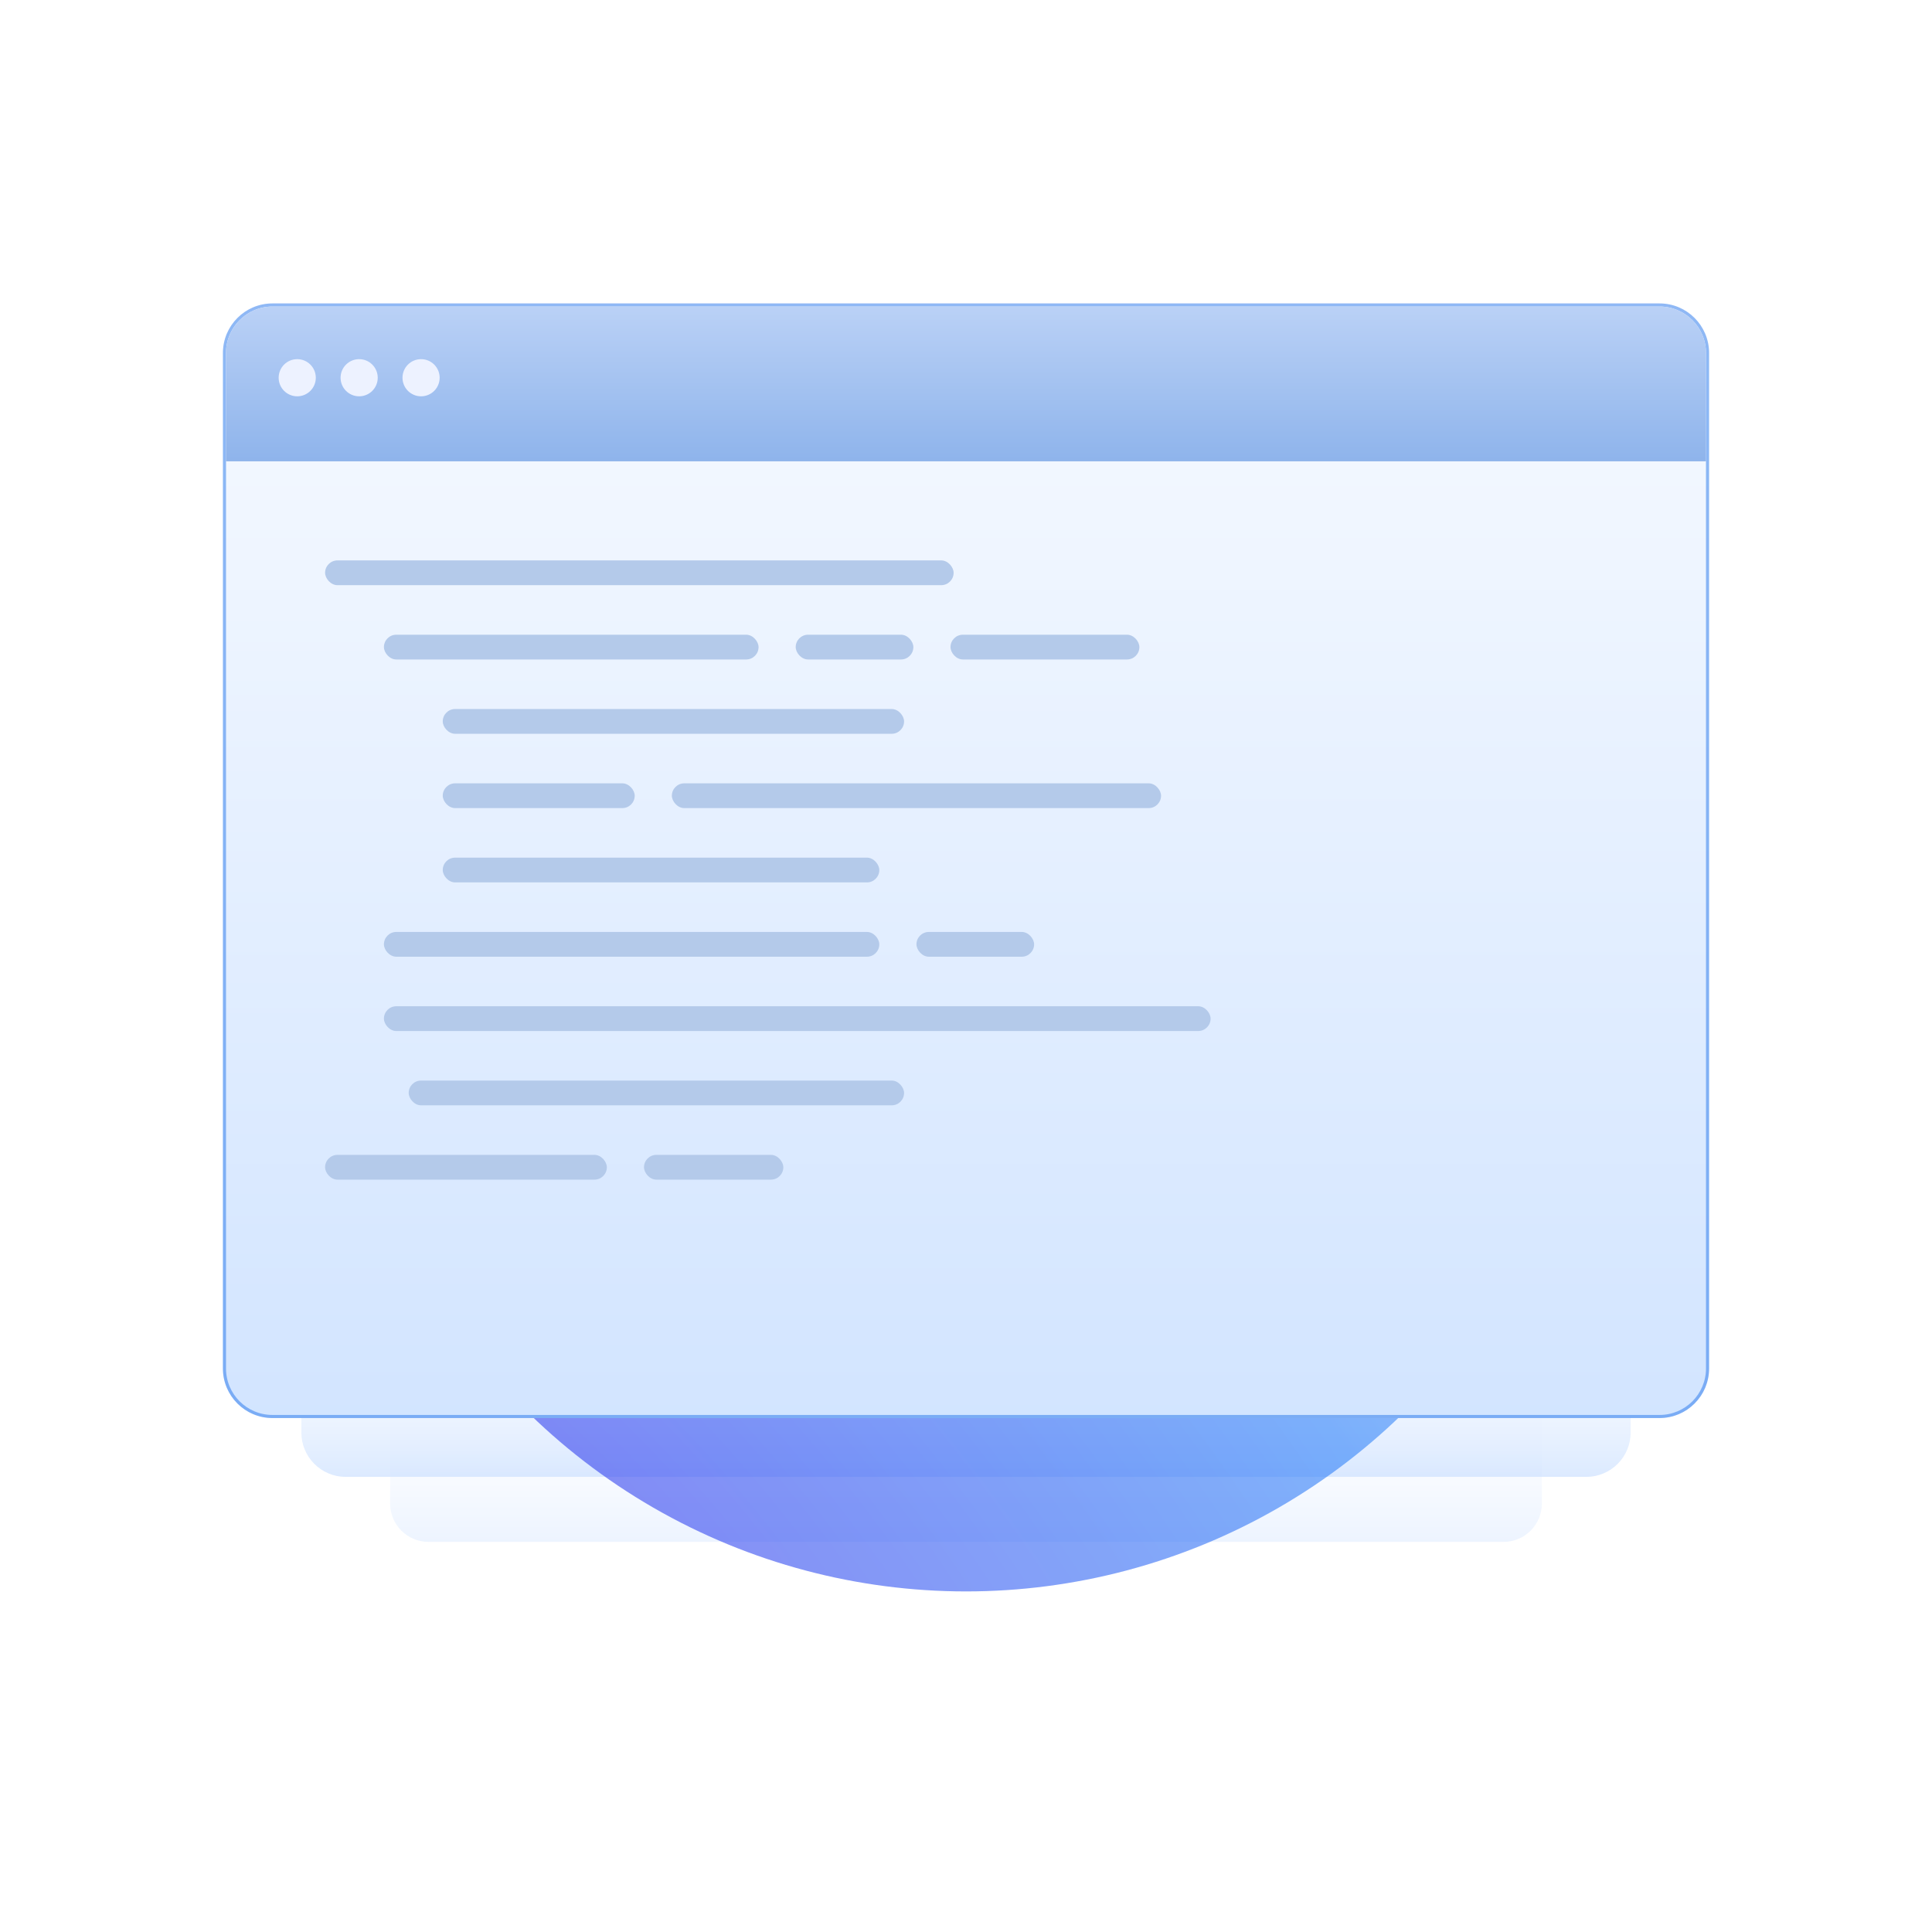<svg width="624" height="624" viewBox="0 0 624 624" fill="none" xmlns="http://www.w3.org/2000/svg">
<g clip-path="url(#clip0_5332_5573)">
<path opacity="0.3" d="M126.002 231.4C126.002 224.552 131.554 219 138.402 219H485.601C492.449 219 498.001 224.552 498.001 231.4V485.599C498.001 492.447 492.449 497.999 485.601 497.999H138.402C131.554 497.999 126.002 492.447 126.002 485.599V231.4Z" fill="url(#paint0_linear_5332_5573)"/>
<path opacity="0.6" d="M97.334 169.311C97.334 161.407 103.741 155 111.645 155H512.356C520.26 155 526.667 161.407 526.667 169.311V462.689C526.667 470.593 520.26 477 512.356 477H111.645C103.741 477 97.334 470.593 97.334 462.689V169.311Z" fill="url(#paint1_linear_5332_5573)"/>
<rect x="125.061" y="230.45" width="181.572" height="9.839" rx="4.919" fill="#B4CAEA"/>
<rect x="142.055" y="254.6" width="108.228" height="9.839" rx="4.919" fill="#B4CAEA"/>
<rect x="261.018" y="254.6" width="33.989" height="9.839" rx="4.919" fill="#B4CAEA"/>
<rect x="305.738" y="254.6" width="54.561" height="9.839" rx="4.919" fill="#B4CAEA"/>
<rect x="159.051" y="278.75" width="133.272" height="9.839" rx="4.919" fill="#B4CAEA"/>
<rect x="159.051" y="302.9" width="55.456" height="9.839" rx="4.919" fill="#B4CAEA"/>
<rect x="225.24" y="302.9" width="141.322" height="9.839" rx="4.919" fill="#B4CAEA"/>
<rect x="159.051" y="327.05" width="126.117" height="9.839" rx="4.919" fill="#B4CAEA"/>
<rect x="142.055" y="351.2" width="143.111" height="9.839" rx="4.919" fill="#B4CAEA"/>
<rect x="295.898" y="351.2" width="33.989" height="9.839" rx="4.919" fill="#B4CAEA"/>
<rect x="142.055" y="375.35" width="238.817" height="9.839" rx="4.919" fill="#B4CAEA"/>
<rect x="149.211" y="399.5" width="143.111" height="9.839" rx="4.919" fill="#B4CAEA"/>
<rect x="125.061" y="423.65" width="81.394" height="9.839" rx="4.919" fill="#B4CAEA"/>
<rect x="217.188" y="423.65" width="40.25" height="9.839" rx="4.919" fill="#B4CAEA"/>
<path d="M98.228 172.311C98.228 164.901 104.235 158.894 111.645 158.894H512.356C519.766 158.894 525.773 164.901 525.773 172.311V203.617H98.228V172.311Z" fill="url(#paint2_linear_5332_5573)"/>
<circle cx="118.8" cy="179.467" r="5.367" fill="#EDF2FF"/>
<circle cx="136.689" cy="179.467" r="5.367" fill="#EDF2FF"/>
<circle cx="154.578" cy="179.467" r="5.367" fill="#EDF2FF"/>
<g opacity="0.61" filter="url(#filter0_f_5332_5573)">
<circle cx="312" cy="312" r="202" fill="url(#paint3_radial_5332_5573)"/>
</g>
<path d="M72 114C72 105.163 79.163 98 88 98H536C544.837 98 552 105.163 552 114V442C552 450.837 544.837 458 536 458H88C79.163 458 72 450.837 72 442V114Z" fill="url(#paint4_linear_5332_5573)"/>
<path d="M88 98.5H536C544.56 98.5 551.5 105.44 551.5 114V442C551.5 450.56 544.56 457.5 536 457.5H88C79.44 457.5 72.5 450.56 72.5 442V114C72.5 105.44 79.44 98.5 88 98.5Z" stroke="#0B64E9" stroke-opacity="0.44"/>
<rect x="105" y="181" width="203" height="8" rx="4" fill="#B4CAEA"/>
<rect x="124" y="205" width="121" height="8" rx="4" fill="#B4CAEA"/>
<rect x="257" y="205" width="38" height="8" rx="4" fill="#B4CAEA"/>
<rect x="307" y="205" width="61" height="8" rx="4" fill="#B4CAEA"/>
<rect x="143" y="229" width="149" height="8" rx="4" fill="#B4CAEA"/>
<rect x="143" y="253" width="62" height="8" rx="4" fill="#B4CAEA"/>
<rect x="217" y="253" width="158" height="8" rx="4" fill="#B4CAEA"/>
<rect x="143" y="277" width="141" height="8" rx="4" fill="#B4CAEA"/>
<rect x="124" y="301" width="160" height="8" rx="4" fill="#B4CAEA"/>
<rect x="296" y="301" width="38" height="8" rx="4" fill="#B4CAEA"/>
<rect x="124" y="325" width="267" height="8" rx="4" fill="#B4CAEA"/>
<rect x="132" y="349" width="160" height="8" rx="4" fill="#B4CAEA"/>
<rect x="105" y="373" width="91" height="8" rx="4" fill="#B4CAEA"/>
<rect x="208" y="373" width="45" height="8" rx="4" fill="#B4CAEA"/>
<path d="M73 114C73 105.716 79.716 99 88 99H536C544.284 99 551 105.716 551 114V149H73V114Z" fill="url(#paint5_linear_5332_5573)"/>
<circle cx="96" cy="122" r="6" fill="#EDF2FF"/>
<circle cx="116" cy="122" r="6" fill="#EDF2FF"/>
<circle cx="136" cy="122" r="6" fill="#EDF2FF"/>
</g>
<defs>
<filter id="filter0_f_5332_5573" x="-19.1" y="-19.1" width="662.2" height="662.2" filterUnits="userSpaceOnUse" color-interpolation-filters="sRGB">
<feFlood flood-opacity="0" result="BackgroundImageFix"/>
<feBlend mode="normal" in="SourceGraphic" in2="BackgroundImageFix" result="shape"/>
<feGaussianBlur stdDeviation="64.55" result="effect1_foregroundBlur_5332_5573"/>
</filter>
<linearGradient id="paint0_linear_5332_5573" x1="312.001" y1="468.539" x2="312.001" y2="506.136" gradientUnits="userSpaceOnUse">
<stop stop-color="#F7FAFF"/>
<stop offset="1" stop-color="#B7D4FF"/>
</linearGradient>
<linearGradient id="paint1_linear_5332_5573" x1="312.001" y1="443" x2="312.001" y2="486.392" gradientUnits="userSpaceOnUse">
<stop stop-color="#F7FAFF"/>
<stop offset="1" stop-color="#B7D4FF"/>
</linearGradient>
<linearGradient id="paint2_linear_5332_5573" x1="312.001" y1="158.894" x2="312.001" y2="204.921" gradientUnits="userSpaceOnUse">
<stop stop-color="#BAD1F6"/>
<stop offset="1" stop-color="#8DB3EB"/>
</linearGradient>
<radialGradient id="paint3_radial_5332_5573" cx="0" cy="0" r="1" gradientUnits="userSpaceOnUse" gradientTransform="translate(96.08 567.737) rotate(-46.56) scale(630.404 1053.54)">
<stop stop-color="#391CE9"/>
<stop offset="0.509" stop-color="#3484F8"/>
<stop offset="1" stop-color="#BBE7FF"/>
</radialGradient>
<linearGradient id="paint4_linear_5332_5573" x1="312" y1="98" x2="312" y2="468.5" gradientUnits="userSpaceOnUse">
<stop stop-color="#F7FAFF"/>
<stop offset="1" stop-color="#D1E4FF"/>
</linearGradient>
<linearGradient id="paint5_linear_5332_5573" x1="312" y1="99" x2="312" y2="150.458" gradientUnits="userSpaceOnUse">
<stop stop-color="#BAD1F6"/>
<stop offset="1" stop-color="#8DB3EB"/>
</linearGradient>
<clipPath id="clip0_5332_5573">
<rect width="624" height="624" fill="white"/>
</clipPath>
</defs>
</svg>
